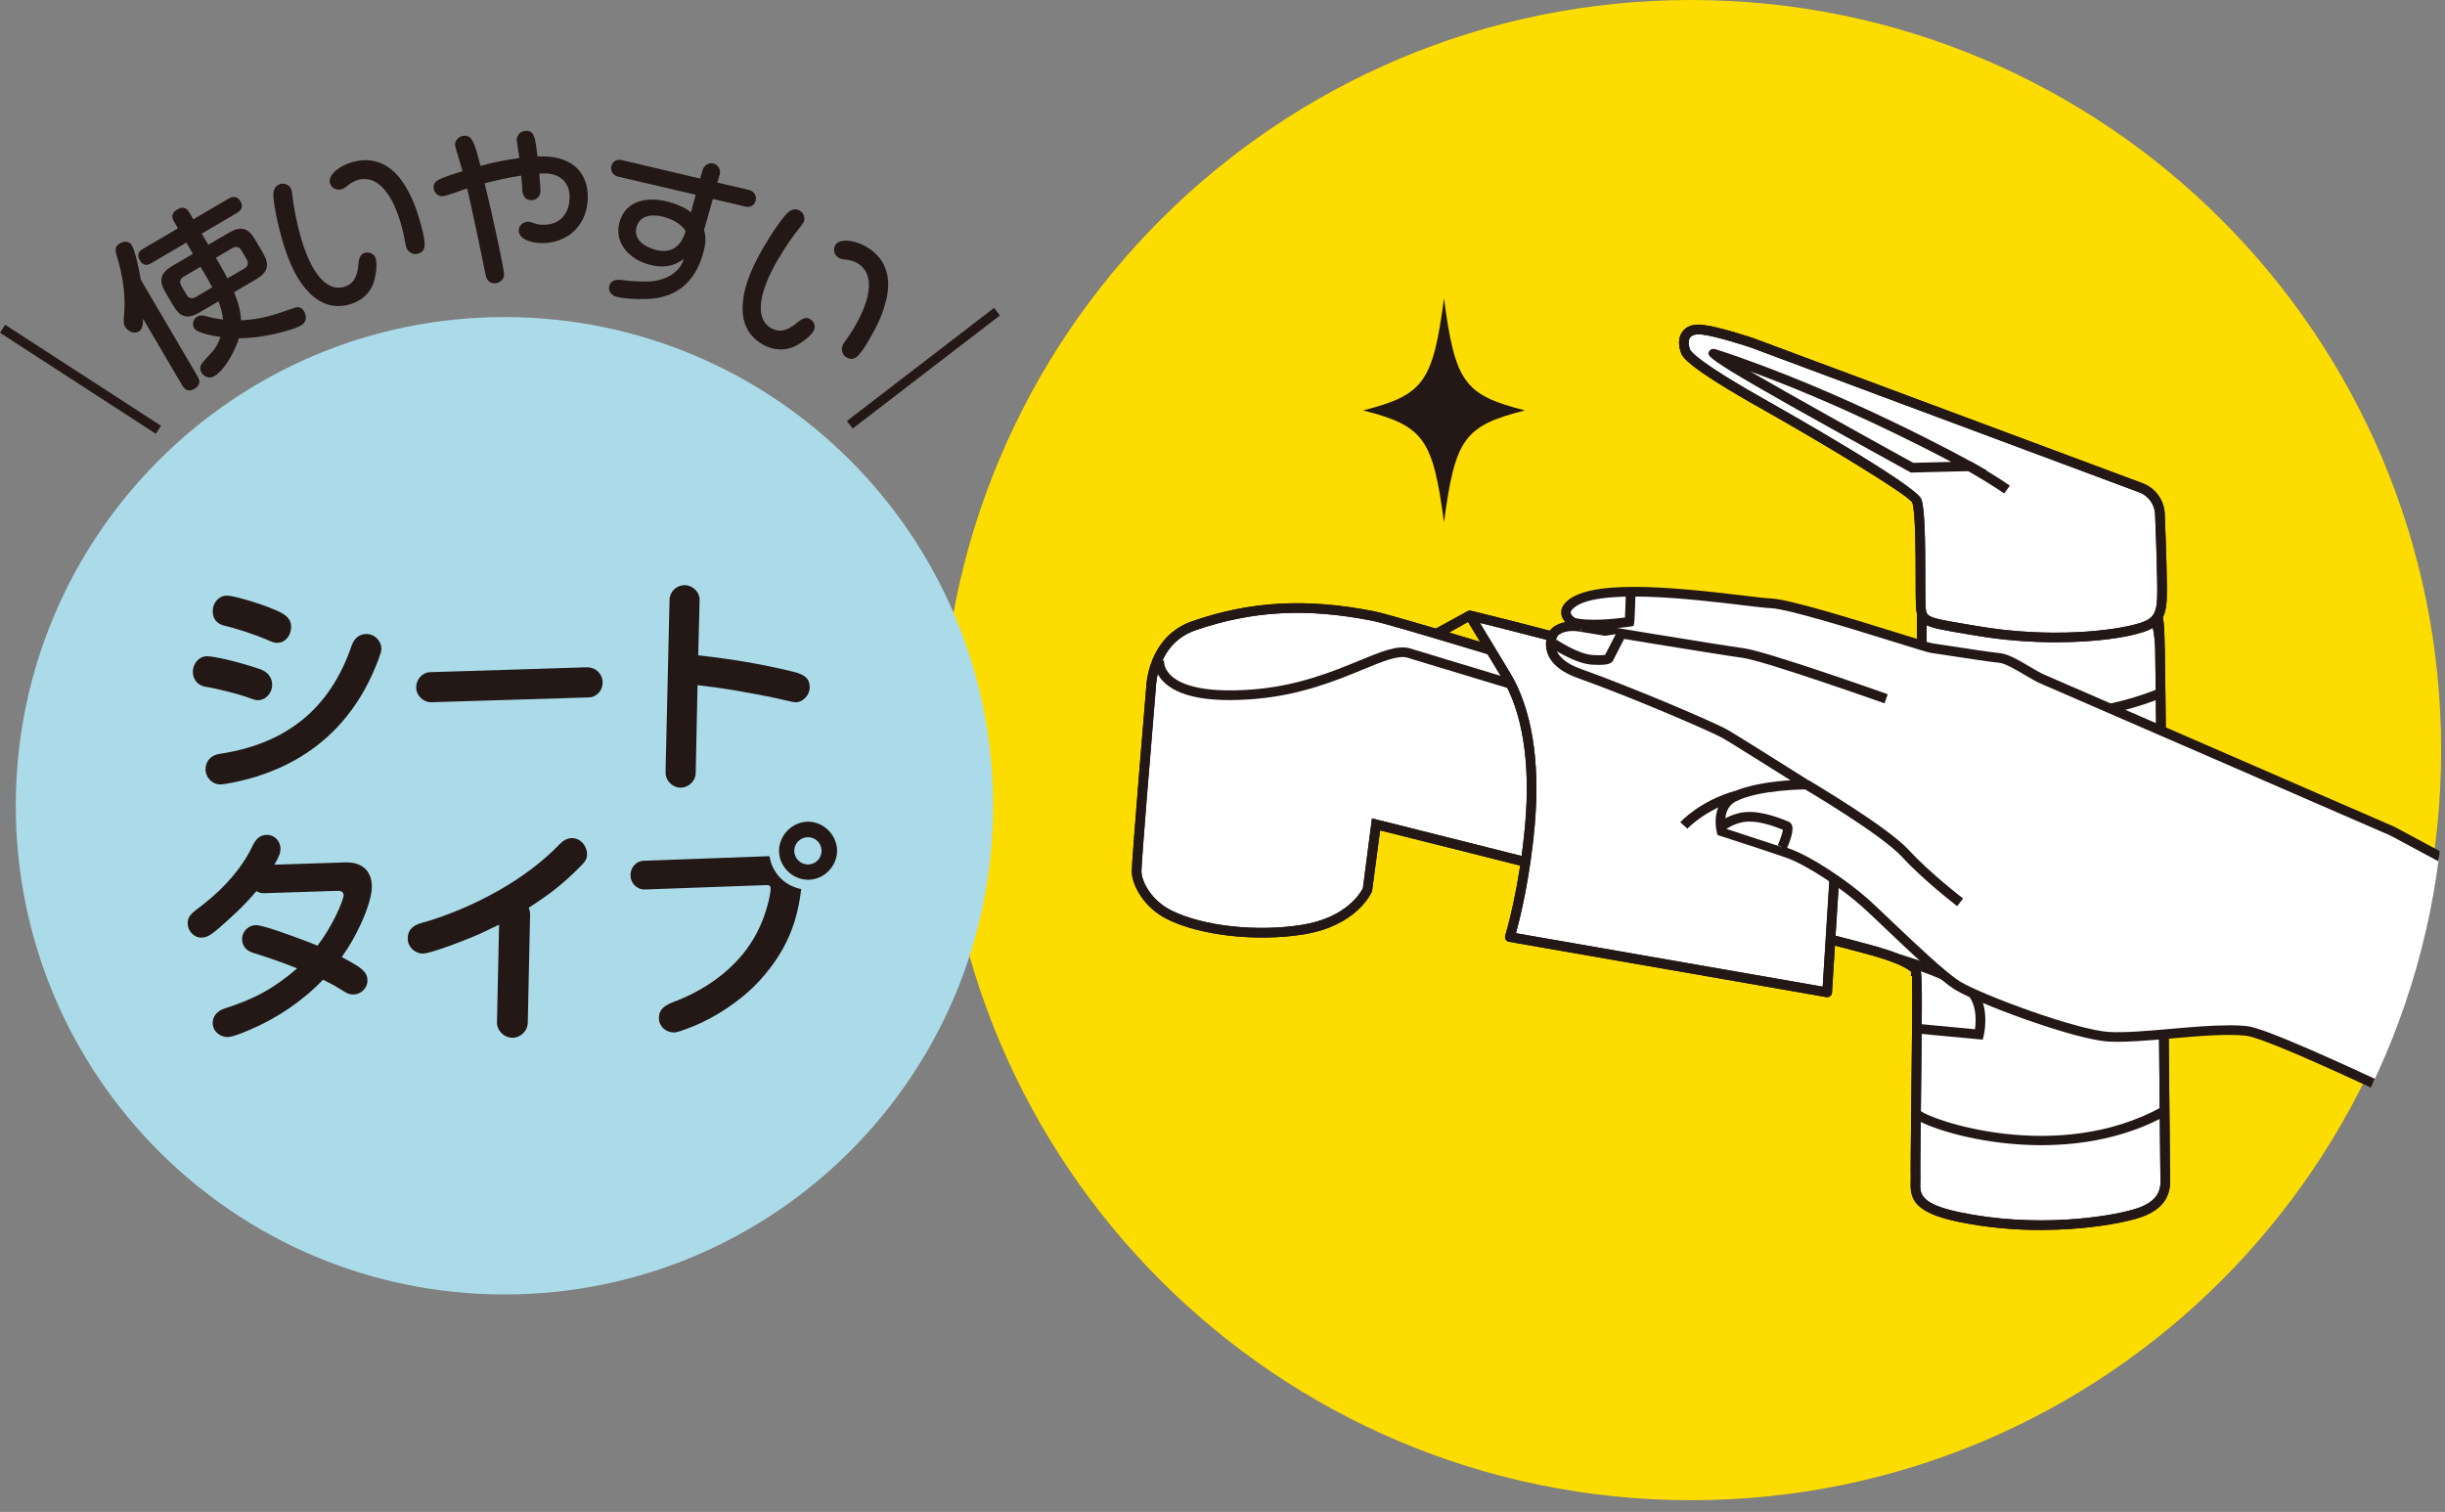 <?xml version="1.0" encoding="UTF-8"?><svg id="b" xmlns="http://www.w3.org/2000/svg" xmlns:xlink="http://www.w3.org/1999/xlink" viewBox="0 0 128.228 79.292"><rect x="0" y="0" width="128.228" height="79.292" fill="#808080" stroke="none"/><defs><style>.e{fill:#fddd00;}.f{fill:#231815;}.g{fill:#abdbe8;}.h{fill:#fff;}.i{fill:none;}.j{clip-path:url(#d);}</style><clipPath id="d"><path class="i" d="M49.55,39.953c0,21.726,17.612,39.339,39.339,39.339s39.339-17.613,39.339-39.339S110.615.614,88.889.614s-39.339,17.613-39.339,39.339"/></clipPath></defs><g id="c"><path class="e" d="M128.025,39.339c0,21.726-17.613,39.339-39.339,39.339s-39.339-17.613-39.339-39.339S66.96,0,88.686,0s39.339,17.613,39.339,39.339"/><path class="g" d="M52.085,42.258c0,14.155-11.474,25.629-25.629,25.629S.827,56.413.827,42.258s11.474-25.629,25.629-25.629,25.629,11.474,25.629,25.629"/><path class="f" d="M10.853,34.416c.364,0,1.529.255,2.754.666.437.147.667.45.667.838,0,.413-.327.802-.751.802-.085,0-.207-.026-.426-.11-.545-.207-1.697-.498-2.318-.595-.144-.023-.302-.097-.387-.17-.183-.157-.279-.375-.279-.618,0-.413.316-.813.74-.813M19.843,34.598c-.412,1.093-.945,2.086-1.674,2.986-1.225,1.528-2.851,2.56-4.719,3.142-.898.279-1.688.413-1.906.413-.423,0-.765-.378-.765-.79,0-.461.317-.751.742-.813,3.47-.522,5.787-2.342,6.927-5.691.122-.339.376-.595.765-.595.437,0,.788.353.788.79,0,.097-.036.231-.158.558M13.898,33.506c-.448-.195-1.577-.57-2.075-.678-.496-.11-.666-.401-.666-.79,0-.412.314-.801.74-.801.169,0,.497.073.922.194.655.183,1.165.365,1.675.582.558.243.776.474.776.875,0,.412-.291.824-.728.824-.147,0-.207-.011-.644-.206"/><path class="f" d="M22.98,36.818c-.206.012-.255.012-.352.012-.437,0-.801-.352-.801-.788,0-.401.316-.777.726-.79l7.791-.242c.268-.012.364-.012.472-.012.426,0,.788.352.788.788,0,.231-.084.449-.254.595-.146.133-.303.194-.46.194l-7.912.243Z"/><path class="f" d="M39.155,34.72c.691.121,1.734.327,2.45.51.582.146.861.339.861.825,0,.401-.364.776-.726.776-.074,0-.218-.023-.522-.096-.547-.135-1.177-.268-2.863-.559-.596-.098-1.129-.169-1.772-.242l-.097,4.621c-.012.413-.376.753-.79.753-.423,0-.788-.364-.788-.765,0-.096,0-.375.012-.691l.195-8.409c.011-.412.363-.753.788-.753s.801.353.788.79l-.073,2.887c.861.097,1.832.231,2.537.353"/><path class="f" d="M13.121,54c-.739.316-1.044.389-1.176.389-.413,0-.79-.304-.79-.74,0-.375.268-.643.607-.753,1.564-.497,2.608-1.055,3.822-2.111-.753-.304-1.553-.582-2.306-.813-.449-.133-.582-.449-.582-.728,0-.4.339-.728.74-.728.146,0,.63.133,1.129.304.788.268,1.747.63,2.086.776.378-.496.68-1.005.96-1.566.242-.483.411-.97.411-1.067,0-.194-.144-.255-.339-.243l-3.786.122c-.192.012-.314-.023-.448-.11-.328.389-.68.765-1.055,1.117-.353.328-.619.571-.827.753-.57.498-.751.57-1.018.57-.389,0-.705-.364-.705-.74,0-.279.085-.461.57-.812.461-.341,1.008-.813,1.419-1.251.548-.581,1.057-1.25,1.397-1.978.183-.387.4-.606.777-.606.411,0,.703.339.703.74,0,.181-.049.35-.316.824l3.726-.121c.812-.023,1.382.4,1.382,1.274,0,.387-.17,1.067-.57,1.941-.279.607-.606,1.189-1.007,1.748.413.218.74.411.911.533.339.243.435.438.435.705,0,.4-.35.726-.74.726-.192,0-.314-.036-.641-.254-.268-.169-.461-.279-.948-.522-1.067,1.116-2.425,2.026-3.822,2.62"/><path class="f" d="M25.266,48.929c-.462.206-.934.4-1.735.692-.776.279-1.189.387-1.347.387-.437,0-.801-.352-.801-.788,0-.352.158-.667.753-.825.606-.158,1.358-.437,2.002-.703.728-.304,1.431-.655,2.111-1.044,1.128-.655,2.208-1.443,3.106-2.379.17-.181.389-.314.655-.314.435,0,.777.412.777.836,0,.231-.062.364-.33.63-.957.96-1.564,1.432-2.729,2.185.048.108.073.218.073.352l-.121,5.679c-.014.437-.378.788-.802.788-.448,0-.825-.387-.813-.813l.11-5.12c-.243.122-.644.314-.91.437"/><path class="f" d="M40.612,45.629c.231.413.57.667.862.813.169.085.387.158.545.183-.206,1.783-.788,3.263-2.16,4.779-.983,1.081-2.354,1.954-3.494,2.416-.656.266-.898.327-1.019.327-.426,0-.788-.314-.788-.753,0-.314.119-.606.74-.836,1.479-.547,2.887-1.48,3.833-2.743.607-.813.982-1.699,1.202-2.657.048-.231.084-.449.084-.545,0-.159-.06-.195-.217-.195l-6.371.231c-.437.012-.764-.339-.764-.753,0-.387.291-.74.68-.753l6.611-.242c.048.254.097.449.255.728M42.384,46.138c-.825,0-1.528-.692-1.528-1.516s.703-1.53,1.528-1.53c.813,0,1.516.705,1.516,1.53s-.703,1.516-1.516,1.516M42.371,43.906c-.389,0-.716.314-.716.716,0,.389.327.715.716.715.401,0,.715-.316.715-.715s-.314-.716-.715-.716"/><g class="j"><path class="h" d="M101.382,31.336c.154-.102,8.858-.798,10.544-.159,1.246.472,1.305.516,1.355,2.917.052,2.401.258,27.344.275,27.619.044.715-.084,1.523-1.588,1.958-1.527.442-5.307.978-9.259.148-2.634-.553-2.219-1.399-2.247-2.094-.033-.779.147-10.917.044-10.764-.102.154.415-.319-2.037-1.034-2.451-.714-26.303-6.691-26.303-6.691l-.444,3.415s-.707,1.669-3.387,2.101c-2.457.396-5.334.052-6.997-.766-1.156-.569-1.73-1.675-1.73-2.289s.76-9.661.76-9.661c0,0,.032-2.456,2.254-3.222,2.649-.913,5.51-1.273,9.391-.507,2.06.407,28.756,8.784,28.756,8.784l.018-8.928.595-.827Z"/><path class="f" d="M107.033,64.506c-1.352,0-2.848-.118-4.374-.438-2.324-.489-2.485-1.233-2.452-2.085.003-.084.007-.167.003-.248-.013-.31.007-2.035.029-4.034.028-2.438.064-5.69.038-6.506l-.065-.018.027-.215c-.034.021-.241-.326-1.84-.792-2.276-.664-23.348-5.95-26.018-6.62l-.425,3.2c-.031.073-.794,1.802-3.579,2.252-2.462.396-5.401.072-7.149-.789-1.291-.635-1.872-1.854-1.872-2.517,0-.616.729-9.312.76-9.683,0-.008.061-2.624,2.423-3.439,3.057-1.054,5.995-1.212,9.522-.516,1.951.385,25.253,7.684,28.455,8.688l.018-8.666.708-.955c.291-.193,9.034-.846,10.774-.185,1.382.523,1.467.699,1.519,3.148.031,1.439.117,10.868.186,18.443.044,4.838.082,9.017.088,9.166.048.778-.11,1.735-1.77,2.216-.917.266-2.762.591-5.007.591ZM100.745,50.986c.071.495.054,1.988,0,6.721-.021,1.908-.042,3.711-.029,4.008.003.095,0,.19-.004.289-.023.58-.044,1.129,2.05,1.568,3.962.831,7.709.27,9.136-.144,1.369-.396,1.443-1.085,1.405-1.7-.007-.111-.037-3.396-.089-9.19-.069-7.574-.154-17.001-.186-18.438q-.048-2.253-1.192-2.687c-1.495-.567-9.324-.021-10.305.147l-.492.684-.019,9.191-.328-.104c-.267-.084-26.706-8.378-28.729-8.777-3.437-.679-6.292-.524-9.259.498-2.022.697-2.082,2.893-2.083,2.986-.263,3.144-.759,9.182-.759,9.657,0,.517.505,1.529,1.589,2.063,1.663.817,4.478,1.125,6.845.742,2.334-.377,3.073-1.702,3.181-1.922l.475-3.659.276.069c.239.06,23.885,5.985,26.312,6.693,1.477.431,2.217.868,2.204,1.302Z"/><path class="f" d="M105.054,43.956l-31.255-9.467c-.479-.137-1.29.201-2.318.624-1.382.569-3.274,1.349-5.684,1.545-2.412.199-4.033-.118-4.809-.939-.518-.548-.445-1.12-.442-1.145l.501.07-.25-.035.251.031c-.001.016-.037.376.322.745.463.476,1.598.993,4.386.769,2.331-.19,4.181-.952,5.532-1.509,1.164-.479,2.005-.824,2.653-.642l28.475,8.624-1.796-1.333.302-.406,4.133,3.067Z"/><path class="f" d="M107.133,37.772c-3.638,0-6.288-1.079-6.328-1.096l.194-.467c.058.023,5.896,2.394,12.081-.039l.186.471c-2.157.849-4.274,1.131-6.133,1.131Z"/><path class="f" d="M107.059,60.059c-2.92,0-5.436-.751-6.428-1.27-.233-.122-.381-.23-.398-.396l.503-.051-.251.025.208-.133c.495.487,7.208,2.854,12.703-.191l.245.443c-2.119,1.174-4.457,1.572-6.582,1.572Z"/><path class="f" d="M103.984,54.525l-3.477-.327.048-.504,3.024.285c.062-.46.115-1.533-.632-2.03-1.142-.762-3.519-1.434-3.543-1.44l.137-.486c.101.027,2.479.7,3.687,1.505,1.254.836.827,2.705.808,2.784l-.051.214Z"/><path class="f" d="M107.033,64.506c-1.352,0-2.848-.118-4.374-.438-2.324-.489-2.485-1.233-2.452-2.085.003-.084.007-.167.003-.248-.013-.31.007-2.035.029-4.034.028-2.438.064-5.69.038-6.506l-.065-.018.027-.215c-.034.021-.241-.326-1.84-.792-2.276-.664-23.348-5.95-26.018-6.62l-.425,3.2c-.031.073-.794,1.802-3.579,2.252-2.462.396-5.401.072-7.149-.789-1.291-.635-1.872-1.854-1.872-2.517,0-.616.729-9.312.76-9.683,0-.008.061-2.624,2.423-3.439,3.057-1.054,5.995-1.212,9.522-.516,1.951.385,25.253,7.684,28.455,8.688l.018-8.666.708-.955c.291-.193,9.034-.846,10.774-.185,1.382.523,1.467.699,1.519,3.148.031,1.439.117,10.868.186,18.443.044,4.838.082,9.017.088,9.166.048.778-.11,1.735-1.77,2.216-.917.266-2.762.591-5.007.591ZM100.745,50.986c.071.495.054,1.988,0,6.721-.021,1.908-.042,3.711-.029,4.008.003.095,0,.19-.004.289-.023.58-.044,1.129,2.05,1.568,3.962.831,7.709.27,9.136-.144,1.369-.396,1.443-1.085,1.405-1.7-.007-.111-.037-3.396-.089-9.19-.069-7.574-.154-17.001-.186-18.438q-.048-2.253-1.192-2.687c-1.495-.567-9.324-.021-10.305.147l-.492.684-.019,9.191-.328-.104c-.267-.084-26.706-8.378-28.729-8.777-3.437-.679-6.292-.524-9.259.498-2.022.697-2.082,2.893-2.083,2.986-.263,3.144-.759,9.182-.759,9.657,0,.517.505,1.529,1.589,2.063,1.663.817,4.478,1.125,6.845.742,2.334-.377,3.073-1.702,3.181-1.922l.475-3.659.276.069c.239.06,23.885,5.985,26.312,6.693,1.477.431,2.217.868,2.204,1.302Z"/><path class="h" d="M91.884,17.979l20.394,7.603c.577.216.971.755.998,1.372.036.798.091,2.355.108,3.425.027,1.583.025,2.175-1.053,2.528-1.482.485-5.013.805-8.657.178-2.622-.449-2.885-.408-2.938-1.277-.051-.868.06-4.824-.213-5.545-.221-.582-6.934-4.436-7.754-4.899-.438-.247-4.112-2.273-4.367-2.936-.255-.665.007-1.239.875-1.137.868.102,2.607.688,2.607.688"/><path class="f" d="M107.838,33.683c-1.33,0-2.78-.104-4.207-.349l-.653-.11c-2.015-.339-2.435-.409-2.494-1.4-.016-.264-.017-.805-.017-1.454-.002-1.33-.005-3.556-.18-4.018-.281-.459-5.051-3.307-7.642-4.768l-.103-.059c-4.102-2.296-4.301-2.812-4.375-3.007-.169-.441-.142-.855.077-1.137.152-.196.456-.419,1.063-.343.884.104,2.586.676,2.658.7l.007.002,20.394,7.603c.675.253,1.131.88,1.163,1.599.034.757.09,2.322.108,3.432.027,1.569.041,2.358-1.228,2.772-.975.319-2.647.536-4.573.536ZM89.088,17.532c-.208,0-.362.056-.444.161-.106.136-.108.377-.005.645.035.09.398.646,4.15,2.747l.105.059c.31.175,7.583,4.286,7.866,5.029.192.508.21,2.201.213,4.196,0,.637,0,1.168.016,1.425.034.567.036.589,2.073.932l.655.111c3.829.656,7.267.243,8.536-.17.88-.288.907-.678.879-2.284-.019-1.104-.075-2.663-.108-3.417-.022-.516-.35-.966-.834-1.146l-20.39-7.602c-.086-.028-1.737-.58-2.551-.676-.057-.006-.11-.01-.161-.01Z"/><path class="h" d="M77.081,32.275l-1.662.905,1.662-.905s1.276,2.122,1.884,3.117c1.031,1.691,1.582,4.297,1.276,7.821s-1.059,5.929-1.059,5.929l16.645,2.9.537-8.556s.472-4.581-2.196-6.006c-3.719-1.984-17.087-5.206-17.087-5.206"/><path class="f" d="M95.827,52.296c-.015,0-.029,0-.043-.004l-16.645-2.9c-.072-.013-.135-.055-.172-.117-.038-.062-.047-.138-.026-.207.008-.024.749-2.424,1.049-5.875.28-3.228-.148-5.879-1.24-7.668-.493-.808-1.424-2.353-1.76-2.911l-1.449.789c-.124.064-.277.021-.343-.102-.021-.038-.031-.08-.031-.121,0-.089.048-.177.132-.223l1.662-.904s.001,0,.002,0h.002c.055-.031.118-.037.177-.022.559.135,13.443,3.253,17.146,5.229,2.787,1.487,2.348,6.062,2.328,6.256l-.536,8.545c-.004.072-.039.139-.096.183-.045.036-.1.055-.157.055ZM79.503,48.941l16.088,2.804.52-8.273c.005-.055.424-4.44-2.062-5.767-3.205-1.71-13.813-4.391-16.438-5.039.417.692,1.151,1.91,1.57,2.595,1.148,1.882,1.602,4.64,1.312,7.975-.246,2.831-.786,4.972-.99,5.706Z"/><path class="f" d="M95.827,52.296c-.015,0-.029,0-.043-.004l-16.645-2.9c-.072-.013-.135-.055-.172-.117-.038-.062-.047-.138-.026-.207.008-.024.749-2.424,1.049-5.875.28-3.228-.148-5.879-1.24-7.668-.492-.806-1.42-2.346-1.758-2.907l-1.421.809c-.123.068-.276.026-.345-.095-.022-.039-.033-.082-.033-.124,0-.089.046-.174.128-.221l1.636-.931s0,0,0,0h0c.055-.03.117-.037.173-.027h.002s0,0,0,0h0s.004,0,.006,0c.547.132,13.442,3.252,17.147,5.229,2.787,1.487,2.348,6.062,2.328,6.256l-.536,8.545c-.004.072-.039.139-.096.183-.045.036-.1.055-.157.055ZM79.503,48.941l16.088,2.804.52-8.273c.005-.055.424-4.44-2.062-5.767-3.205-1.71-13.813-4.391-16.438-5.039.417.692,1.151,1.91,1.57,2.595,1.148,1.882,1.602,4.64,1.312,7.975-.246,2.831-.786,4.972-.99,5.706Z"/><path class="f" d="M107.838,33.683c-1.33,0-2.78-.104-4.207-.349l-.653-.11c-2.015-.339-2.435-.409-2.494-1.4-.016-.264-.017-.805-.017-1.454-.002-1.33-.005-3.556-.18-4.018-.281-.459-5.051-3.307-7.642-4.768l-.103-.059c-4.102-2.296-4.301-2.812-4.375-3.007-.169-.441-.142-.855.077-1.137.152-.196.456-.419,1.063-.343.884.104,2.586.676,2.658.7l.007.002,20.394,7.603c.675.253,1.131.88,1.163,1.599.034.757.09,2.322.108,3.432.027,1.569.041,2.358-1.228,2.772-.975.319-2.647.536-4.573.536ZM89.088,17.532c-.208,0-.362.056-.444.161-.106.136-.108.377-.005.645.035.09.398.646,4.15,2.747l.105.059c.31.175,7.583,4.286,7.866,5.029.192.508.21,2.201.213,4.196,0,.637,0,1.168.016,1.425.034.567.036.589,2.073.932l.655.111c3.829.656,7.267.243,8.536-.17.88-.288.907-.678.879-2.284-.019-1.104-.075-2.663-.108-3.417-.022-.516-.35-.966-.834-1.146l-20.39-7.602c-.086-.028-1.737-.58-2.551-.676-.057-.006-.11-.01-.161-.01Z"/><path class="h" d="M125.476,43.594s-17.723-7.713-18.335-7.968c-.614-.255-1.686-1.073-2.299-1.123-.612-.051-3.116-.46-3.524-.511-.409-.051-7.1-2.298-8.428-2.35-1.328-.051-9.205-1.437-10.623.154-.549.615.663,1.089.663,1.089,0,0-.824-.203-1.361.233-.238.192-.77,1.48,1.259,2.201,2.651.942,7,2.795,7.674,3.186.54.313,4.226,2.637,4.226,2.637,0,0-2.515,0-3.804.658-.974.496-.639,1.794-.639,1.794,0,0,2.285.735,3.459,1.143,1.176.409,3.078,1.718,4.099,2.637,1.022.92,3.741,3.646,4.814,4.31,1.073.665,6.117,2.586,7.956,2.688,1.838.103,5.311-.511,7.2-.306,1.89.205,17.791,8.142,17.791,8.142l5.618-10.164-15.748-8.449Z"/><path class="f" d="M135.71,62.542l-.217-.108c-5.486-2.739-16.247-7.96-17.706-8.117-1-.111-2.481.02-3.911.145-1.244.109-2.417.207-3.276.163-1.841-.103-6.936-2.021-8.075-2.727-.798-.493-2.4-2.018-3.687-3.243-.47-.447-.881-.839-1.163-1.092-1.042-.938-2.904-2.201-4.013-2.587-1.172-.407-3.454-1.141-3.454-1.141l-.132-.043-.035-.135c-.133-.517-.144-1.616.769-2.082.865-.441,2.222-.599,3.091-.654-1.095-.688-3.139-1.972-3.525-2.196-.618-.358-4.895-2.193-7.632-3.166-1.223-.435-1.574-1.074-1.652-1.535-.087-.512.133-.952.318-1.102.207-.169.445-.258.672-.301-.09-.103-.162-.221-.193-.352-.037-.154-.034-.392.189-.643,1.128-1.265,5.433-.865,9.376-.391.666.08,1.191.144,1.444.153.943.037,4.347,1.096,6.6,1.796.889.276,1.729.538,1.851.556.141.018.533.078,1.012.152.889.137,2.108.324,2.5.357.443.036,1.022.379,1.582.71.299.177.582.344.793.432.607.254,17.616,7.654,18.339,7.969l.019.01,15.973,8.57-5.859,10.601ZM116.904,53.769c.339,0,.655.013.938.043,1.813.196,15.667,7.067,17.66,8.06l5.377-9.728-15.513-8.323c-.496-.216-17.725-7.712-18.323-7.962-.243-.101-.541-.277-.856-.463-.487-.288-1.039-.614-1.366-.642-.41-.034-1.639-.224-2.536-.361-.472-.073-.859-.133-.999-.15-.145-.018-.699-.189-1.938-.574-2.092-.65-5.593-1.739-6.469-1.773-.274-.011-.782-.072-1.485-.156-2.562-.31-7.892-.949-8.939.225-.094.106-.08.165-.075.188.043.185.408.406.641.498l-.152.481c-.007-.002-.711-.166-1.141.184-.047.041-.2.309-.135.644.089.46.545.849,1.319,1.124,2.604.925,7.019,2.8,7.716,3.205.538.312,4.083,2.547,4.233,2.642l.741.467h-.875c-.024,0-2.469.008-3.689.631-.625.318-.582,1.066-.535,1.372.517.167,2.323.752,3.323,1.099,1.205.42,3.111,1.723,4.186,2.688.284.256.699.651,1.173,1.103,1.204,1.145,2.851,2.714,3.604,3.18,1.079.669,6.098,2.554,7.837,2.65.824.046,1.979-.054,3.204-.161,1.063-.093,2.152-.188,3.072-.188Z"/><path class="h" d="M98.918,36.648s-6.334-2.247-7.508-2.401-8.479-1.362-8.479-1.362"/><path class="f" d="M98.833,36.886c-.063-.022-6.322-2.239-7.457-2.389-1.165-.152-8.188-1.314-8.487-1.363l.083-.5c.073.013,7.313,1.21,8.47,1.361,1.188.156,7.3,2.322,7.56,2.414l-.169.477Z"/><path class="h" d="M102.799,47.322s-1.736-1.328-2.861-2.553c-1.123-1.226-5.209-3.627-5.209-3.627"/><path class="f" d="M102.646,47.523c-.071-.055-1.766-1.355-2.893-2.583-1.085-1.185-5.11-3.556-5.151-3.58l.256-.436c.168.099,4.132,2.434,5.268,3.674,1.096,1.193,2.811,2.51,2.828,2.522l-.308.402Z"/><path class="h" d="M93.465,44.43s.46-1.034.229-1.111c-.229-.077-1.494-.676-2.471-.422-.612.159-.976.477-.976.477"/><path class="f" d="M93.696,44.533l-.462-.205c.137-.309.249-.65.27-.811-.013-.005-.026-.011-.041-.017-.385-.152-1.406-.558-2.176-.358-.541.142-.872.42-.875.423l-.331-.383c.017-.014.417-.356,1.079-.53.93-.241,2.063.209,2.49.379.056.022.098.039.125.048.089.03.16.096.2.186.117.268-.087.838-.279,1.269Z"/><path class="h" d="M81.488,33.756s1.174.798,2.017.849c.842.052.868-.082.868-.082l.673-1.312"/><path class="f" d="M83.863,34.87c-.11,0-.234-.005-.373-.013-.902-.055-2.094-.858-2.144-.893l.284-.418c.011.007,1.127.759,1.891.805.408.026.591.004.662-.011l.639-1.245.45.23-.663,1.292c-.064.175-.287.252-.746.252Z"/><path class="h" d="M82.395,32.613c.957.324,3.064-.007,3.064-.007,0,0,.019-.102.038-.765.026-.894.026-.665.026-.665"/><path class="f" d="M83.604,33.008c-.475,0-.947-.038-1.291-.155l.162-.479c.724.244,2.211.08,2.747.01.006-.109.014-.282.021-.55.009-.31.015-.518.028-.657h-.002.002c.027-.282.083-.279.253-.279l.25.004v.275s-.027,0-.027,0l.025.003c-.003.031-.009.176-.023.669-.019.634-.038.776-.043.805l-.033.176-.177.027c-.058.009-.982.151-1.894.151Z"/><path class="f" d="M88.496,43.462l-.374-.342c.042-.046,1.045-1.127,2.878-1.645l.138.486c-1.688.477-2.633,1.49-2.643,1.5Z"/><path class="f" d="M100.215,24.783l-.06-.033c-10.71-5.894-10.655-6.02-10.536-6.295.037-.085.137-.215.4-.127h0c6.707,2.188,13.329,5.868,13.395,5.905l.807.451-4.007.099ZM91.788,19.476c2.144,1.245,5.823,3.295,8.552,4.797l1.994-.049c-1.74-.921-5.974-3.074-10.545-4.748Z"/><path class="f" d="M105.108,25.881c-.006-.004-.584-.425-1.968-1.224l.253-.438c1.413.814,1.991,1.235,2.014,1.253l-.299.408Z"/><path class="f" d="M79.975,21.523c-3.183.81-3.659,1.468-4.245,5.872-.586-4.404-1.062-5.062-4.245-5.872,3.183-.81,3.659-1.468,4.245-5.872.586,4.404,1.062,5.062,4.245,5.872"/></g><path class="f" d="M10.365,19.746c.161.273.106.485-.176.65-.265.155-.483.073-.629-.177l-2.057-3.502c-.012.302-.015.545-.227.67-.25.147-.578-.018-.717-.253-.095-.165-.08-.353-.059-.533.113-1.096-.07-2.197-.394-3.248-.073-.25-.077-.438.172-.585.205-.12.49-.15.628.084.198.336.412,1.399.477,1.813l2.983,5.081ZM7.937,13.802c-.265.157-.457.1-.608-.157-.15-.258-.082-.446.168-.593l1.838-1.078-.22-.375c-.161-.273-.065-.467.192-.619.251-.147.464-.104.612.147l.22.375,1.846-1.083c.249-.147.474-.121.626.137.155.265.065.466-.187.612l-1.844,1.084.343.586,1.079-.633c.625-.368,1.015-.26,1.376.359l.409.695c.368.625.271,1.018-.354,1.386l-1.156.678c.19.467.345.964.364,1.479,1.089-.062,1.763-.29,2.771-.65.227-.081.404-.048.532.17.152.258.136.573-.137.733-.328.192-.923.342-1.412.46-.612.139-1.236.222-1.865.224-.191.626-.721,1.653-1.292,1.989-.25.147-.529.047-.672-.195-.06-.102-.085-.233-.044-.342.062-.184.459-.563.602-.732.205-.225.336-.501.442-.786-.394-.062-1.232-.201-1.388-.467-.124-.21-.032-.485.163-.6.14-.082.258-.078.407-.038.308.092.623.148.945.192-.027-.332-.117-.647-.235-.956l-.994.582c-.625.368-1.014.26-1.382-.365l-.408-.696c-.363-.617-.266-1.009.358-1.376l1.086-.639-.345-.586-1.836,1.078ZM10.732,14.358l-.214-.368-.883.519c-.196.114-.24.288-.126.483l.27.461c.115.195.288.24.485.126l.868-.509c-.122-.245-.261-.478-.4-.713M12.819,14.079c.188-.111.232-.284.118-.479l-.271-.461c-.115-.195-.288-.24-.477-.13l-.868.509.198.336c.141.242.282.497.408.748l.891-.523Z"/><path class="f" d="M16.229,15.365c-.566-.571-1.071-1.441-1.501-3.045-.185-.691-.339-1.439-.385-1.924-.016-.165-.005-.299.018-.39.049-.201.179-.31.345-.356.255-.067.519.077.585.323.01.034.025.125.03.18.077.711.228,1.45.402,2.098.482,1.805,1.283,3.074,2.307,2.799.422-.113.713-.426.768-1.2.03-.413.165-.542.349-.592.228-.06.496.065.559.301.059.218.06.576-.063,1.097-.159.662-.652,1.132-1.336,1.316-.806.216-1.498-.022-2.078-.607M18.224,9.741c-.107.095-.255.172-.316.188-.254.069-.534-.063-.607-.335-.113-.42.523-.92,1.198-1.1.596-.159,1.203-.135,1.777.218.372.229.692.585.923.954.379.613.617,1.15.906,2.226.058.22.113.457.137.621.06.397.022.538-.085.661-.059.063-.168.111-.255.135-.28.074-.538-.118-.607-.372-.018-.071-.045-.205-.06-.294-.029-.18-.096-.5-.152-.71-.477-1.779-1.279-2.774-2.303-2.501-.176.048-.404.175-.555.309"/><path class="f" d="M28.528,8.205c1.489.023,2.318.854,2.298,2.17-.023,1.424-1.037,2.398-2.451,2.374-.563-.01-1.178-.228-1.17-.673.004-.262.243-.449.497-.445.11.001.218.04.317.077.143.058.308.078.461.081.879.014,1.38-.577,1.393-1.43.014-.799-.515-1.252-1.285-1.265-.1-.001-.209.006-.31.014.033.299.07.79.067.917-.004.264-.198.478-.488.472-.272-.004-.434-.196-.464-.488-.008-.063-.007-.146-.007-.201.001-.054-.014-.236-.054-.6-.645.099-1.284.243-1.913.405.239.985.485,2.058.678,2.979.262,1.239.343,1.721.342,1.821-.001.218-.232.45-.505.446-.264-.006-.407-.162-.466-.444-.251-1.248-.514-2.495-.775-3.689-.059-.283-.128-.564-.195-.847-.895.331-1.214.416-1.323.415-.244-.004-.441-.243-.438-.479.004-.181.096-.334.471-.482.255-.104.613-.227,1.051-.356-.104-.346-.224-.747-.336-1.13-.026-.082-.059-.218-.059-.255.004-.264.243-.477.497-.474.218.004.343.097.459.343.122.275.199.53.378,1.241.667-.189,1.35-.324,2.041-.412-.017-.11-.066-.437-.099-.655-.033-.209-.041-.283-.04-.319.003-.154.143-.46.515-.455.336.006.423.253.496.762.041.291.058.408.082.581.108.003.227-.004.335-.003"/><path class="f" d="M36.925,12.064c.108.397.092.703-.04,1.184-.354,1.298-1.126,2.196-2.527,2.398-.45.066-1.52.056-2.03-.082-.253-.069-.448-.291-.374-.563.076-.272.299-.369.688-.312.444.065,1.057.092,1.458.069.765-.045,1.551-.442,1.761-1.176-.577.426-1.147.478-1.829.291-.99-.269-1.844-1.106-1.544-2.21.325-1.191,1.528-1.361,2.572-1.077.541.148.965.358,1.174.556l.254-.928-4.098-.957c-.229-.053-.393-.314-.331-.542.062-.228.283-.384.531-.325l4.13.975.133-.461c.074-.235.316-.394.562-.328.271.074.405.338.324.606l-.117.393,1.673.39c.246.058.405.308.335.562-.059.22-.279.367-.508.313l-1.735-.407-.464,1.633ZM34.817,11.376c-.552-.15-1.255-.125-1.435.532-.181.666.449,1.044.993,1.192.84.23,1.351-.195,1.585-.979-.25-.397-.706-.625-1.143-.745"/><path class="f" d="M38.946,16.141c.01-.803.275-1.773,1.114-3.202.363-.618.787-1.251,1.101-1.625.106-.126.209-.213.29-.261.177-.106.347-.091.494-.003.227.133.31.423.181.641-.019.032-.073.106-.107.148-.452.553-.872,1.18-1.211,1.758-.946,1.611-1.288,3.071-.375,3.608.376.22.803.207,1.394-.297.316-.268.501-.262.665-.166.205.12.304.398.179.608-.114.196-.367.446-.824.725-.584.35-1.265.33-1.876-.029-.718-.423-1.035-1.082-1.024-1.906M44.348,13.617c-.141-.01-.301-.06-.356-.092-.227-.135-.328-.424-.187-.668.221-.375,1.023-.272,1.625.081.532.312.941.762,1.09,1.419.097.424.07.902-.032,1.325-.169.7-.386,1.247-.95,2.207-.114.196-.247.402-.345.534-.242.32-.367.394-.532.402-.084.003-.195-.041-.273-.088-.25-.146-.294-.466-.161-.692.036-.063.114-.176.168-.25.107-.146.288-.419.398-.606.931-1.588,1.077-2.858.163-3.395-.157-.091-.408-.165-.61-.179"/><polygon class="f" points="8.173 22.749 0 17.453 .271 17.033 8.444 22.329 8.173 22.749"/><rect class="f" x="43.558" y="19.061" width="9.738" height=".5" transform="translate(-1.738 33.507) rotate(-37.541)"/></g></svg>